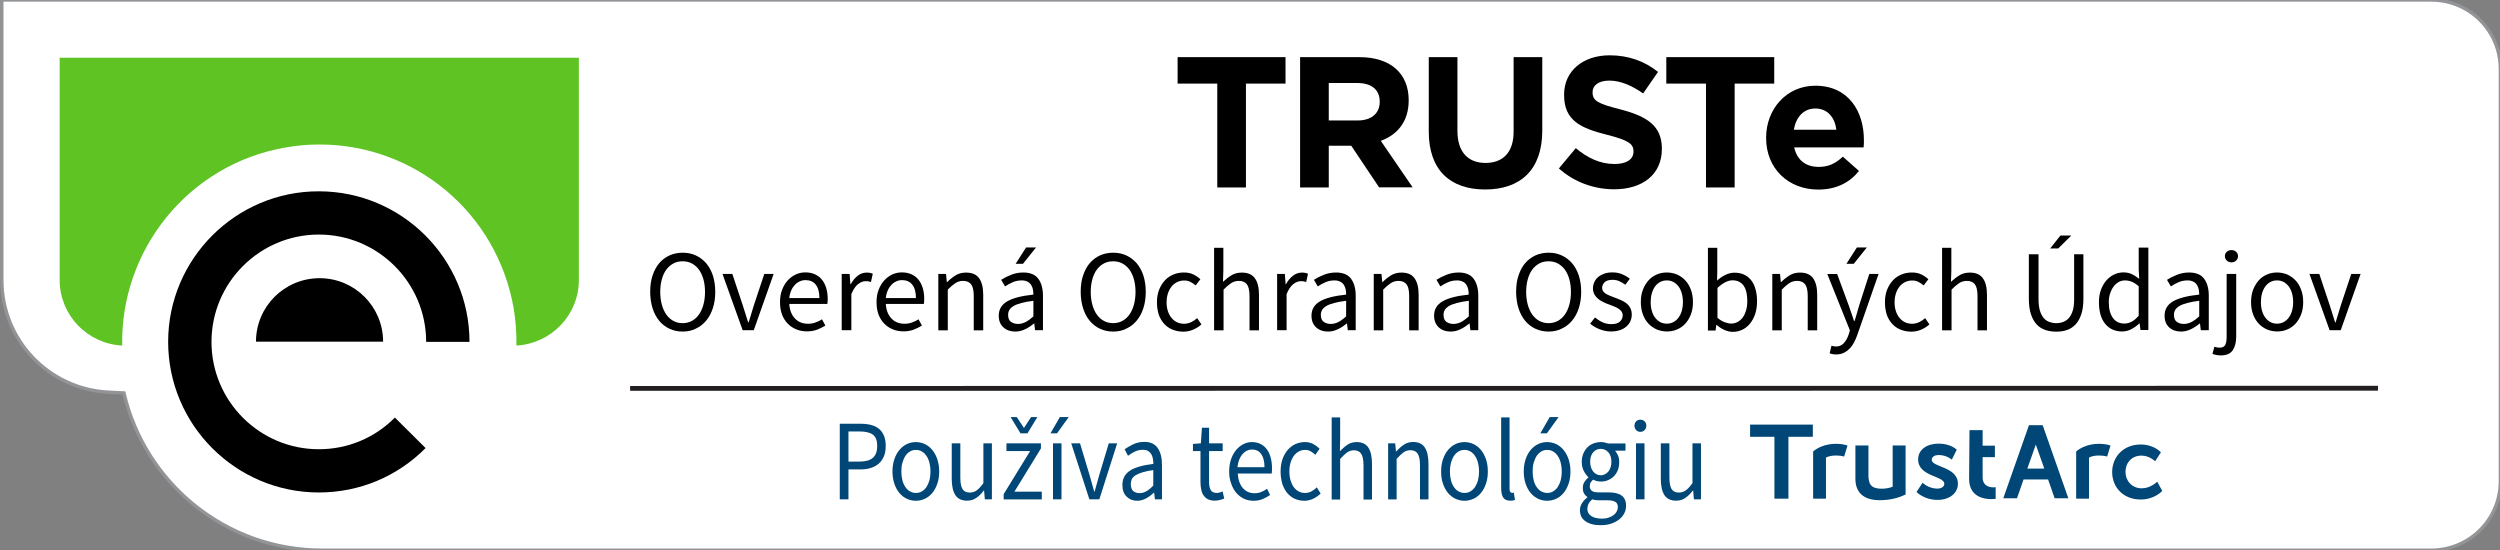 <?xml version="1.0" encoding="utf-8"?>
<!-- Generator: Adobe Illustrator 23.0.2, SVG Export Plug-In . SVG Version: 6.00 Build 0)  -->
<svg version="1.1" baseProfile="tiny" id="Layer_1" xmlns="http://www.w3.org/2000/svg" xmlns:xlink="http://www.w3.org/1999/xlink"
	 x="0px" y="0px" width="259px" height="57px" viewBox="0 0 259 57" xml:space="preserve">
<rect x="0" y="0" width="259" height="57" fill="#808080" stroke="none"/>
<path fill="#FFFFFF" stroke="#929497" stroke-width="0.35" stroke-miterlimit="10" d="M63.16,57h178.58h-0.19h10.34
	c3.95,0,7.15-3.2,7.15-7.15V7.15c0-3.95-3.2-7.15-7.15-7.15h-10.34h0.19H63.42h0.32H0.19v29.03c0,6.19,4.85,11.28,11.04,11.6
	l1.61,0.08C15.01,50.04,23.38,57,33.35,57c0.02,0,0.03,0,0.03,0l0.01,0h30.2"/>
<g>
	<path fill="#5FC323" d="M6.18,5.98V29c0,3.66,2.87,6.61,6.48,6.8c-0.19-9.89,6.82-18.74,16.86-20.51c1.18-0.21,2.37-0.32,3.57-0.32
		c9.93,0,18.38,7.11,20.11,16.89c0.23,1.33,0.32,2.64,0.3,3.94c3.6-0.2,6.47-3.15,6.47-6.8V5.98H6.18z"/>
	<path d="M26.52,35.4c0-3.64,2.95-6.58,6.59-6.58c3.64,0,6.58,2.95,6.58,6.58H26.52z M17.42,35.41c0,8.61,7.01,15.61,15.61,15.61
		c4.18,0,8.11-1.63,11.06-4.6l-3.18-3.16c-2.1,2.12-4.9,3.28-7.88,3.28c-6.14,0-11.12-4.99-11.12-11.12
		c0-6.13,4.98-11.12,11.12-11.12c6.14,0,11.12,4.99,11.12,11.12h4.49c0-8.6-7-15.6-15.6-15.6C24.44,19.8,17.42,26.81,17.42,35.41"/>
</g>
<g>
	<path fill="#004676" d="M87,43.9h2.16c0.39,0,0.74,0.04,1.06,0.12c0.32,0.08,0.6,0.21,0.82,0.39c0.23,0.18,0.4,0.42,0.53,0.71
		c0.13,0.29,0.19,0.66,0.19,1.09c0,0.41-0.06,0.77-0.19,1.07c-0.13,0.3-0.3,0.55-0.53,0.75c-0.23,0.2-0.5,0.35-0.82,0.45
		s-0.67,0.15-1.06,0.15H87.9v3.1H87V43.9z M89.06,47.82c0.62,0,1.07-0.13,1.37-0.39c0.3-0.26,0.45-0.67,0.45-1.22
		c0-0.57-0.15-0.96-0.45-1.18s-0.76-0.33-1.36-0.33H87.9v3.12H89.06z"/>
	<path fill="#004676" d="M92.46,48.85c0-0.49,0.07-0.92,0.2-1.29c0.13-0.38,0.31-0.7,0.53-0.96c0.22-0.26,0.48-0.46,0.77-0.6
		c0.29-0.13,0.6-0.2,0.92-0.2s0.63,0.07,0.92,0.2c0.29,0.14,0.55,0.33,0.77,0.6s0.4,0.58,0.53,0.96c0.13,0.38,0.2,0.81,0.2,1.29
		c0,0.48-0.07,0.91-0.2,1.28c-0.13,0.38-0.31,0.7-0.53,0.96s-0.48,0.46-0.77,0.59c-0.29,0.13-0.6,0.2-0.92,0.2s-0.63-0.07-0.92-0.2
		c-0.29-0.14-0.55-0.33-0.77-0.59c-0.22-0.26-0.4-0.58-0.53-0.96C92.53,49.75,92.46,49.32,92.46,48.85z M93.38,48.85
		c0,0.33,0.04,0.64,0.11,0.91c0.07,0.27,0.17,0.5,0.31,0.7c0.13,0.19,0.29,0.35,0.48,0.45c0.19,0.11,0.39,0.16,0.61,0.16
		s0.43-0.05,0.61-0.16c0.19-0.11,0.35-0.26,0.48-0.45c0.13-0.2,0.23-0.43,0.31-0.7c0.07-0.27,0.11-0.57,0.11-0.91
		c0-0.33-0.04-0.64-0.11-0.91s-0.17-0.51-0.31-0.71c-0.13-0.2-0.29-0.35-0.48-0.46c-0.19-0.11-0.39-0.16-0.61-0.16
		s-0.43,0.05-0.61,0.16c-0.19,0.11-0.35,0.26-0.48,0.46c-0.13,0.2-0.23,0.44-0.31,0.71S93.38,48.51,93.38,48.85z"/>
	<path fill="#004676" d="M98.6,45.93h0.89v3.55c0,0.55,0.08,0.95,0.23,1.19c0.15,0.24,0.4,0.36,0.75,0.36
		c0.27,0,0.51-0.08,0.72-0.23c0.21-0.16,0.44-0.4,0.69-0.75v-4.12h0.88v5.8h-0.73l-0.08-0.91h-0.03c-0.24,0.32-0.5,0.57-0.77,0.76
		c-0.27,0.19-0.59,0.29-0.95,0.29c-0.56,0-0.97-0.19-1.22-0.57c-0.25-0.38-0.38-0.95-0.38-1.7V45.93z"/>
	<path fill="#004676" d="M103.97,51.21l2.75-4.48h-2.45v-0.8h3.57v0.53l-2.75,4.48h2.84v0.8h-3.95V51.21z M104.7,43.21h0.64
		l0.72,1.1h0.04l0.72-1.1h0.65l-1.02,1.68h-0.73L104.7,43.21z"/>
	<path fill="#004676" d="M109.51,44.89h-0.68l0.97-1.68h0.92L109.51,44.89z M109.09,45.93h0.88v5.8h-0.88V45.93z"/>
	<path fill="#004676" d="M110.98,45.93h0.91l0.99,3.29c0.08,0.29,0.16,0.57,0.24,0.86c0.08,0.29,0.16,0.57,0.24,0.85h0.04
		c0.08-0.28,0.16-0.56,0.24-0.85c0.08-0.29,0.16-0.57,0.24-0.86l0.99-3.29h0.87l-1.85,5.8h-1.03L110.98,45.93z"/>
	<path fill="#004676" d="M116.28,50.23c0-0.64,0.26-1.12,0.77-1.46c0.51-0.34,1.33-0.58,2.44-0.71c0-0.18-0.02-0.36-0.05-0.54
		s-0.09-0.33-0.17-0.47c-0.08-0.13-0.19-0.24-0.33-0.33c-0.14-0.08-0.31-0.12-0.53-0.12c-0.31,0-0.59,0.06-0.85,0.19
		c-0.26,0.13-0.5,0.27-0.7,0.43l-0.35-0.68c0.24-0.17,0.54-0.34,0.89-0.51s0.74-0.25,1.16-0.25c0.64,0,1.1,0.22,1.39,0.65
		c0.29,0.43,0.43,1.01,0.43,1.74v3.56h-0.73l-0.08-0.69h-0.02c-0.25,0.23-0.52,0.43-0.81,0.59s-0.6,0.25-0.92,0.25
		c-0.44,0-0.81-0.14-1.1-0.43C116.42,51.16,116.28,50.76,116.28,50.23z M117.15,50.16c0,0.33,0.09,0.57,0.26,0.72
		c0.18,0.14,0.39,0.21,0.65,0.21c0.25,0,0.49-0.07,0.71-0.2c0.23-0.13,0.46-0.32,0.71-0.58V48.7c-0.44,0.06-0.81,0.14-1.11,0.23
		s-0.54,0.19-0.73,0.31c-0.18,0.12-0.31,0.26-0.39,0.41C117.19,49.81,117.15,49.98,117.15,50.16z"/>
	<path fill="#004676" d="M124.36,46.73h-0.77v-0.74l0.82-0.06l0.11-1.62h0.74v1.62h1.41v0.8h-1.41v3.22c0,0.36,0.06,0.63,0.18,0.83
		c0.12,0.2,0.33,0.29,0.63,0.29c0.09,0,0.19-0.02,0.3-0.05c0.11-0.03,0.2-0.07,0.29-0.11l0.17,0.74c-0.14,0.06-0.3,0.11-0.47,0.15
		c-0.17,0.04-0.33,0.07-0.5,0.07c-0.28,0-0.51-0.05-0.7-0.14s-0.34-0.23-0.46-0.39c-0.12-0.17-0.2-0.37-0.25-0.61
		c-0.05-0.24-0.08-0.5-0.08-0.79V46.73z"/>
	<path fill="#004676" d="M127.34,48.85c0-0.48,0.07-0.91,0.2-1.28c0.13-0.38,0.31-0.7,0.53-0.96c0.22-0.26,0.47-0.46,0.75-0.6
		c0.28-0.14,0.57-0.21,0.87-0.21c0.33,0,0.62,0.06,0.89,0.19c0.26,0.13,0.48,0.31,0.66,0.55c0.18,0.24,0.31,0.53,0.4,0.86
		c0.09,0.33,0.14,0.71,0.14,1.12c0,0.21-0.01,0.39-0.03,0.54h-3.52c0.04,0.63,0.21,1.13,0.52,1.49c0.31,0.37,0.72,0.55,1.22,0.55
		c0.25,0,0.48-0.04,0.69-0.13c0.21-0.08,0.41-0.19,0.61-0.33l0.31,0.64c-0.23,0.16-0.48,0.3-0.76,0.42
		c-0.28,0.12-0.6,0.18-0.96,0.18c-0.35,0-0.68-0.07-0.98-0.21c-0.3-0.14-0.57-0.34-0.79-0.6c-0.23-0.26-0.4-0.57-0.53-0.95
		C127.41,49.75,127.34,49.32,127.34,48.85z M131,48.41c0-0.6-0.11-1.05-0.34-1.37s-0.54-0.47-0.95-0.47c-0.19,0-0.36,0.04-0.53,0.12
		c-0.17,0.08-0.32,0.2-0.46,0.36s-0.25,0.35-0.34,0.57c-0.09,0.23-0.15,0.49-0.18,0.78H131z"/>
	<path fill="#004676" d="M132.67,48.85c0-0.49,0.07-0.92,0.2-1.29c0.14-0.38,0.32-0.7,0.55-0.96c0.23-0.26,0.5-0.46,0.8-0.6
		c0.3-0.13,0.62-0.2,0.96-0.2c0.34,0,0.64,0.07,0.89,0.21c0.25,0.14,0.46,0.3,0.64,0.48l-0.44,0.63c-0.16-0.15-0.32-0.27-0.49-0.37
		c-0.17-0.1-0.36-0.14-0.56-0.14c-0.24,0-0.46,0.05-0.66,0.16c-0.2,0.11-0.37,0.26-0.52,0.46c-0.14,0.2-0.26,0.44-0.34,0.71
		s-0.12,0.58-0.12,0.91c0,0.33,0.04,0.64,0.12,0.91c0.08,0.27,0.19,0.5,0.33,0.7c0.14,0.19,0.31,0.35,0.51,0.45
		c0.2,0.11,0.42,0.16,0.66,0.16c0.25,0,0.48-0.06,0.68-0.17s0.38-0.25,0.54-0.41l0.4,0.64c-0.24,0.23-0.5,0.41-0.79,0.55
		c-0.29,0.13-0.59,0.2-0.91,0.2c-0.34,0-0.67-0.07-0.97-0.2c-0.3-0.14-0.56-0.33-0.78-0.59c-0.22-0.26-0.39-0.58-0.52-0.96
		C132.74,49.75,132.67,49.32,132.67,48.85z"/>
	<path fill="#004676" d="M137.96,43.24h0.88v2.32l-0.03,1.19c0.25-0.26,0.51-0.49,0.78-0.67c0.27-0.19,0.59-0.28,0.96-0.28
		c0.55,0,0.96,0.19,1.21,0.57c0.25,0.38,0.38,0.95,0.38,1.7v3.68h-0.88v-3.55c0-0.55-0.08-0.95-0.24-1.19
		c-0.16-0.24-0.41-0.36-0.75-0.36c-0.27,0-0.51,0.08-0.72,0.23c-0.21,0.15-0.44,0.37-0.71,0.67v4.2h-0.88V43.24z"/>
	<path fill="#004676" d="M143.81,45.93h0.73l0.08,0.84h0.03c0.25-0.28,0.51-0.51,0.79-0.7c0.28-0.19,0.6-0.28,0.96-0.28
		c0.55,0,0.96,0.19,1.21,0.57c0.25,0.38,0.38,0.95,0.38,1.7v3.68h-0.88v-3.55c0-0.55-0.08-0.95-0.24-1.19
		c-0.16-0.24-0.41-0.36-0.75-0.36c-0.27,0-0.51,0.08-0.72,0.23c-0.21,0.15-0.44,0.37-0.71,0.67v4.2h-0.88V45.93z"/>
	<path fill="#004676" d="M149.3,48.85c0-0.49,0.07-0.92,0.2-1.29c0.13-0.38,0.31-0.7,0.53-0.96c0.22-0.26,0.48-0.46,0.77-0.6
		c0.29-0.13,0.6-0.2,0.92-0.2s0.63,0.07,0.92,0.2c0.29,0.14,0.55,0.33,0.77,0.6c0.22,0.26,0.4,0.58,0.53,0.96
		c0.13,0.38,0.2,0.81,0.2,1.29c0,0.48-0.07,0.91-0.2,1.28c-0.13,0.38-0.31,0.7-0.53,0.96c-0.22,0.26-0.48,0.46-0.77,0.59
		c-0.29,0.13-0.6,0.2-0.92,0.2s-0.63-0.07-0.92-0.2c-0.29-0.14-0.55-0.33-0.77-0.59c-0.22-0.26-0.4-0.58-0.53-0.96
		C149.36,49.75,149.3,49.32,149.3,48.85z M150.21,48.85c0,0.33,0.04,0.64,0.11,0.91c0.07,0.27,0.17,0.5,0.31,0.7
		c0.13,0.19,0.29,0.35,0.48,0.45s0.39,0.16,0.61,0.16s0.43-0.05,0.61-0.16s0.35-0.26,0.48-0.45c0.13-0.2,0.23-0.43,0.31-0.7
		c0.07-0.27,0.11-0.57,0.11-0.91c0-0.33-0.04-0.64-0.11-0.91c-0.07-0.27-0.17-0.51-0.31-0.71c-0.13-0.2-0.29-0.35-0.48-0.46
		s-0.39-0.16-0.61-0.16s-0.43,0.05-0.61,0.16s-0.35,0.26-0.48,0.46c-0.13,0.2-0.23,0.44-0.31,0.71
		C150.25,48.21,150.21,48.51,150.21,48.85z"/>
	<path fill="#004676" d="M155.51,43.24h0.88v7.4c0,0.16,0.02,0.27,0.08,0.33c0.05,0.06,0.11,0.09,0.17,0.09c0.03,0,0.05,0,0.08,0
		s0.06-0.01,0.11-0.02l0.12,0.74c-0.06,0.03-0.13,0.06-0.2,0.07c-0.08,0.02-0.18,0.02-0.3,0.02c-0.34,0-0.58-0.11-0.72-0.33
		c-0.14-0.22-0.21-0.55-0.21-0.98V43.24z"/>
	<path fill="#004676" d="M157.86,48.85c0-0.49,0.07-0.92,0.2-1.29c0.13-0.38,0.31-0.7,0.53-0.96c0.22-0.26,0.48-0.46,0.77-0.6
		c0.29-0.13,0.6-0.2,0.92-0.2s0.63,0.07,0.92,0.2c0.29,0.14,0.55,0.33,0.77,0.6c0.22,0.26,0.4,0.58,0.53,0.96
		c0.13,0.38,0.2,0.81,0.2,1.29c0,0.48-0.07,0.91-0.2,1.28c-0.13,0.38-0.31,0.7-0.53,0.96c-0.22,0.26-0.48,0.46-0.77,0.59
		c-0.29,0.13-0.6,0.2-0.92,0.2s-0.63-0.07-0.92-0.2c-0.29-0.14-0.55-0.33-0.77-0.59c-0.22-0.26-0.4-0.58-0.53-0.96
		C157.93,49.75,157.86,49.32,157.86,48.85z M158.78,48.85c0,0.33,0.04,0.64,0.11,0.91c0.07,0.27,0.17,0.5,0.31,0.7
		c0.13,0.19,0.29,0.35,0.48,0.45s0.39,0.16,0.61,0.16s0.43-0.05,0.61-0.16s0.35-0.26,0.48-0.45c0.13-0.2,0.23-0.43,0.31-0.7
		c0.07-0.27,0.11-0.57,0.11-0.91c0-0.33-0.04-0.64-0.11-0.91c-0.07-0.27-0.17-0.51-0.31-0.71c-0.13-0.2-0.29-0.35-0.48-0.46
		s-0.39-0.16-0.61-0.16s-0.43,0.05-0.61,0.16s-0.35,0.26-0.48,0.46c-0.13,0.2-0.23,0.44-0.31,0.71
		C158.81,48.21,158.78,48.51,158.78,48.85z M160.26,44.89h-0.68l0.97-1.68h0.92L160.26,44.89z"/>
	<path fill="#004676" d="M163.68,52.85c0-0.25,0.07-0.48,0.2-0.7c0.14-0.22,0.32-0.43,0.56-0.61v-0.05
		c-0.13-0.09-0.24-0.21-0.33-0.36c-0.09-0.16-0.13-0.35-0.13-0.58c0-0.25,0.06-0.46,0.18-0.64c0.12-0.18,0.25-0.33,0.39-0.43v-0.05
		c-0.17-0.16-0.33-0.37-0.47-0.64s-0.21-0.58-0.21-0.93c0-0.32,0.05-0.6,0.16-0.86c0.1-0.25,0.25-0.47,0.42-0.65
		c0.18-0.18,0.39-0.32,0.63-0.41s0.49-0.14,0.76-0.14c0.14,0,0.28,0.01,0.4,0.04c0.12,0.03,0.24,0.06,0.34,0.1h1.82v0.75h-1.08
		c0.12,0.14,0.22,0.31,0.31,0.51s0.12,0.43,0.12,0.68c0,0.31-0.05,0.59-0.15,0.84c-0.1,0.25-0.24,0.46-0.41,0.63
		c-0.17,0.17-0.37,0.3-0.61,0.4c-0.23,0.1-0.48,0.14-0.75,0.14c-0.13,0-0.26-0.02-0.4-0.05c-0.14-0.04-0.27-0.08-0.39-0.15
		c-0.09,0.09-0.17,0.19-0.24,0.29s-0.1,0.24-0.1,0.4c0,0.18,0.06,0.33,0.19,0.45s0.37,0.18,0.73,0.18h1.01
		c0.61,0,1.07,0.11,1.37,0.33s0.46,0.57,0.46,1.06c0,0.27-0.06,0.53-0.18,0.77c-0.12,0.24-0.3,0.46-0.53,0.64
		c-0.23,0.18-0.51,0.33-0.83,0.44s-0.69,0.16-1.1,0.16c-0.32,0-0.62-0.03-0.88-0.1c-0.27-0.07-0.49-0.17-0.68-0.3
		c-0.19-0.14-0.34-0.3-0.44-0.49C163.73,53.32,163.68,53.1,163.68,52.85z M164.45,52.72c0,0.31,0.13,0.56,0.4,0.74
		c0.27,0.18,0.64,0.27,1.11,0.27c0.25,0,0.48-0.03,0.68-0.1s0.38-0.16,0.52-0.26c0.14-0.11,0.25-0.23,0.33-0.38
		c0.08-0.14,0.12-0.29,0.12-0.44c0-0.27-0.09-0.46-0.27-0.56c-0.18-0.1-0.44-0.16-0.79-0.16h-0.9c-0.1,0-0.21-0.01-0.33-0.02
		c-0.12-0.01-0.23-0.04-0.35-0.08c-0.19,0.15-0.32,0.31-0.41,0.48C164.49,52.38,164.45,52.55,164.45,52.72z M165.84,49.24
		c0.15,0,0.29-0.03,0.42-0.1c0.13-0.06,0.25-0.16,0.35-0.27c0.1-0.12,0.18-0.26,0.24-0.44c0.06-0.17,0.09-0.36,0.09-0.58
		c0-0.43-0.11-0.76-0.32-1c-0.21-0.23-0.48-0.35-0.78-0.35c-0.31,0-0.57,0.12-0.78,0.35c-0.21,0.24-0.32,0.57-0.32,1
		c0,0.21,0.03,0.41,0.09,0.58c0.06,0.17,0.14,0.32,0.24,0.44c0.1,0.12,0.22,0.21,0.35,0.27S165.69,49.24,165.84,49.24z"/>
	<path fill="#004676" d="M169.94,44.74c-0.17,0-0.32-0.06-0.43-0.18s-0.18-0.27-0.18-0.45c0-0.19,0.06-0.34,0.18-0.46
		c0.12-0.12,0.26-0.17,0.43-0.17c0.17,0,0.32,0.06,0.44,0.17c0.12,0.12,0.18,0.27,0.18,0.46c0,0.18-0.06,0.33-0.18,0.45
		S170.11,44.74,169.94,44.74z M169.49,45.93h0.88v5.8h-0.88V45.93z"/>
	<path fill="#004676" d="M172.06,45.93h0.89v3.55c0,0.55,0.08,0.95,0.23,1.19c0.15,0.24,0.4,0.36,0.75,0.36
		c0.27,0,0.51-0.08,0.72-0.23s0.44-0.4,0.69-0.75v-4.12h0.88v5.8h-0.73l-0.08-0.91h-0.03c-0.24,0.32-0.5,0.57-0.77,0.76
		c-0.27,0.19-0.59,0.29-0.95,0.29c-0.56,0-0.97-0.19-1.22-0.57c-0.25-0.38-0.38-0.95-0.38-1.7V45.93z"/>
</g>
<g>
	<g>
		<path d="M129.08,8.66v10.76h-2.97V8.66h-4.11V5.92h11.18v2.74H129.08z"/>
		<path d="M142.88,19.42l-2.89-4.32h-2.33v4.32h-2.97V5.92h6.16c3.19,0,5.09,1.68,5.09,4.45v0.04c0,2.18-1.17,3.55-2.89,4.18
			l3.3,4.82H142.88z M142.94,10.53c0-1.27-0.89-1.93-2.33-1.93h-2.95v3.88h3c1.45,0,2.28-0.77,2.28-1.91V10.53z"/>
		<path d="M153.86,19.63c-3.63,0-5.84-2.02-5.84-6V5.92h2.97v7.63c0,2.2,1.1,3.33,2.91,3.33c1.81,0,2.91-1.1,2.91-3.24V5.92h2.97
			v7.61C159.78,17.62,157.49,19.63,153.86,19.63z"/>
		<path d="M167.23,19.61c-2.05,0-4.11-0.71-5.73-2.16l1.75-2.1c1.21,1,2.49,1.64,4.03,1.64c1.21,0,1.95-0.48,1.95-1.27v-0.04
			c0-0.75-0.46-1.14-2.72-1.71c-2.72-0.69-4.47-1.45-4.47-4.13V9.8c0-2.45,1.96-4.07,4.72-4.07c1.97,0,3.64,0.62,5.01,1.72
			l-1.54,2.23c-1.19-0.83-2.37-1.33-3.51-1.33c-1.13,0-1.73,0.52-1.73,1.18v0.04c0,0.89,0.58,1.18,2.91,1.77
			c2.73,0.71,4.27,1.7,4.27,4.05v0.04C172.17,18.11,170.13,19.61,167.23,19.61z"/>
		<path d="M179.71,8.66v10.76h-2.97V8.66h-4.11V5.92h11.18v2.74H179.71z"/>
		<path d="M193.07,15.27h-7.19c0.29,1.33,1.22,2.02,2.53,2.02c0.98,0,1.7-0.31,2.51-1.06l1.67,1.48c-0.96,1.2-2.35,1.93-4.22,1.93
			c-3.1,0-5.4-2.18-5.4-5.34v-0.04c0-2.95,2.1-5.38,5.1-5.38c3.45,0,5.03,2.68,5.03,5.61v0.04C193.11,14.83,193.09,15,193.07,15.27z
			 M188.07,11.24c-1.2,0-2,0.87-2.23,2.2h4.41C190.08,12.13,189.31,11.24,188.07,11.24z"/>
	</g>
</g>
<g>
	<path fill="#004676" d="M183.84,45.25h-2.53v-1.26h6.5v1.26h-2.53v6.41h-1.45V45.25z M189.17,51.66v-4.25
		c0.24-0.14,0.61-0.22,1.04-0.22c0.29,0,0.57,0.03,0.84,0.11l0.35-1.14c-0.35-0.13-0.75-0.18-1.23-0.18c-1.06,0-1.91,0.42-2.33,0.79
		v4.89H189.17z M196.08,46.16v4.26c-0.34,0.14-0.71,0.21-1.15,0.21c-1.12,0-1.36-0.51-1.36-1.42v-3.06h-1.35v3.45
		c0,1.36,0.78,2.22,2.53,2.22c1.24,0,2.1-0.32,2.67-0.59v-5.08H196.08z M198.55,50.97c0,0,0.78,0.82,2.16,0.82
		c1.32,0,2.13-0.74,2.13-1.67c0-1.79-2.71-1.7-2.71-2.48c0-0.35,0.35-0.5,0.71-0.5c0.85,0,1.37,0.48,1.37,0.48l0.51-1.03
		c0,0-0.61-0.63-1.87-0.63c-1.2,0-2.13,0.6-2.13,1.64c0,1.79,2.71,1.68,2.71,2.52c0,0.33-0.34,0.5-0.73,0.5
		c-0.91,0-1.52-0.61-1.52-0.61L198.55,50.97z M204,49.61c0,1.87,1.54,2.1,2.32,2.1c0.26,0,0.43-0.03,0.43-0.03v-1.21
		c0,0-0.1,0.02-0.25,0.02c-0.38,0-1.1-0.13-1.1-1.05v-2.08h1.27v-1.19h-1.27v-1.61h-1.36L204,49.61z M216.42,51.66v-4.25
		c0.24-0.14,0.61-0.22,1.04-0.22c0.29,0,0.57,0.03,0.84,0.11l0.35-1.14c-0.35-0.13-0.75-0.18-1.23-0.18c-1.06,0-1.91,0.42-2.33,0.79
		v4.89H216.42z M221.77,46.05c-1.8,0-2.95,1.3-2.95,2.85c0,1.58,1.15,2.85,2.95,2.85c1.46,0,2.24-0.89,2.24-0.89l-0.52-0.96
		c0,0-0.68,0.69-1.6,0.69c-1.03,0-1.69-0.79-1.69-1.71c0-0.93,0.65-1.68,1.65-1.68c0.85,0,1.42,0.59,1.42,0.59l0.6-0.93
		C223.86,46.86,223.18,46.05,221.77,46.05 M212.18,49.67h-2.54l-0.68,1.95h-1.42l2.66-7.57h1.42l2.66,7.57h-1.42L212.18,49.67z
		 M211.79,48.55l-0.88-2.49l-0.88,2.49H211.79z"/>
</g>
<line fill="none" stroke="#231F20" stroke-width="0.5" stroke-miterlimit="10" x1="65.28" y1="40.24" x2="246.36" y2="40.22"/>
<g>
	<path d="M70.72,34.35c-0.5,0-0.95-0.1-1.36-0.29c-0.41-0.19-0.77-0.47-1.06-0.82c-0.3-0.36-0.53-0.79-0.69-1.3
		s-0.25-1.08-0.25-1.71s0.08-1.2,0.25-1.7s0.39-0.92,0.69-1.27c0.3-0.35,0.65-0.61,1.06-0.8c0.41-0.18,0.87-0.28,1.36-0.28
		c0.5,0,0.95,0.09,1.36,0.28c0.41,0.19,0.77,0.46,1.07,0.8c0.3,0.35,0.53,0.77,0.7,1.27c0.16,0.5,0.25,1.06,0.25,1.69
		c0,0.63-0.08,1.2-0.25,1.71c-0.16,0.51-0.4,0.94-0.7,1.3c-0.3,0.36-0.66,0.63-1.07,0.82C71.67,34.26,71.22,34.35,70.72,34.35z
		 M70.72,33.48c0.35,0,0.67-0.08,0.95-0.23c0.28-0.15,0.53-0.37,0.73-0.65c0.2-0.28,0.36-0.62,0.47-1.02
		c0.11-0.4,0.17-0.84,0.17-1.34c0-0.49-0.06-0.93-0.17-1.32c-0.11-0.39-0.27-0.72-0.47-1c-0.2-0.27-0.45-0.48-0.73-0.63
		c-0.28-0.15-0.6-0.22-0.95-0.22c-0.35,0-0.67,0.07-0.95,0.22c-0.28,0.15-0.53,0.36-0.73,0.63c-0.2,0.27-0.36,0.6-0.47,1
		c-0.11,0.39-0.17,0.83-0.17,1.32c0,0.5,0.06,0.94,0.17,1.34c0.11,0.4,0.27,0.74,0.47,1.02c0.2,0.28,0.45,0.5,0.73,0.65
		C70.05,33.4,70.37,33.48,70.72,33.48z"/>
	<path d="M74.85,28.38h1.02l1.1,3.31c0.09,0.29,0.18,0.58,0.27,0.86s0.18,0.57,0.27,0.85h0.05c0.09-0.28,0.18-0.56,0.26-0.85
		s0.18-0.58,0.26-0.86l1.1-3.31h0.97l-2.06,5.83h-1.15L74.85,28.38z"/>
	<path d="M80.81,31.3c0-0.48,0.07-0.91,0.22-1.29c0.15-0.38,0.34-0.7,0.59-0.97c0.24-0.26,0.52-0.47,0.83-0.61
		c0.31-0.14,0.64-0.21,0.97-0.21c0.37,0,0.7,0.06,0.99,0.19s0.54,0.31,0.73,0.55c0.2,0.24,0.35,0.53,0.45,0.86
		c0.1,0.34,0.16,0.71,0.16,1.13c0,0.22-0.01,0.4-0.04,0.54h-3.94c0.04,0.63,0.23,1.13,0.58,1.5c0.35,0.37,0.8,0.55,1.36,0.55
		c0.28,0,0.54-0.04,0.77-0.13c0.24-0.08,0.46-0.19,0.68-0.33l0.35,0.65c-0.26,0.16-0.54,0.3-0.85,0.42
		c-0.31,0.12-0.67,0.18-1.07,0.18c-0.39,0-0.76-0.07-1.1-0.21c-0.34-0.14-0.64-0.34-0.89-0.6s-0.45-0.58-0.59-0.95
		C80.88,32.21,80.81,31.79,80.81,31.3z M84.89,30.86c0-0.6-0.13-1.06-0.38-1.37c-0.25-0.32-0.61-0.47-1.06-0.47
		c-0.21,0-0.41,0.04-0.59,0.13c-0.19,0.08-0.36,0.2-0.51,0.36s-0.28,0.35-0.38,0.58c-0.1,0.23-0.17,0.49-0.2,0.79H84.89z"/>
	<path d="M87.2,28.38h0.82l0.08,1.06h0.04c0.2-0.37,0.44-0.66,0.73-0.88c0.28-0.22,0.59-0.32,0.93-0.32c0.23,0,0.44,0.04,0.62,0.12
		l-0.19,0.86c-0.1-0.03-0.18-0.06-0.26-0.07c-0.08-0.02-0.18-0.02-0.3-0.02c-0.25,0-0.51,0.1-0.77,0.3s-0.5,0.55-0.7,1.04v3.74H87.2
		V28.38z"/>
	<path d="M90.81,31.3c0-0.48,0.07-0.91,0.22-1.29c0.15-0.38,0.34-0.7,0.59-0.97c0.24-0.26,0.52-0.47,0.83-0.61
		c0.31-0.14,0.64-0.21,0.97-0.21c0.37,0,0.7,0.06,0.99,0.19s0.54,0.31,0.73,0.55c0.2,0.24,0.35,0.53,0.45,0.86
		c0.1,0.34,0.16,0.71,0.16,1.13c0,0.22-0.01,0.4-0.04,0.54h-3.94c0.04,0.63,0.23,1.13,0.58,1.5c0.35,0.37,0.8,0.55,1.36,0.55
		c0.28,0,0.54-0.04,0.77-0.13c0.24-0.08,0.46-0.19,0.68-0.33l0.35,0.65c-0.26,0.16-0.54,0.3-0.85,0.42
		c-0.31,0.12-0.67,0.18-1.07,0.18c-0.39,0-0.76-0.07-1.1-0.21c-0.34-0.14-0.64-0.34-0.89-0.6s-0.45-0.58-0.59-0.95
		C90.88,32.21,90.81,31.79,90.81,31.3z M94.89,30.86c0-0.6-0.13-1.06-0.38-1.37c-0.25-0.32-0.61-0.47-1.06-0.47
		c-0.21,0-0.41,0.04-0.59,0.13c-0.19,0.08-0.36,0.2-0.51,0.36s-0.28,0.35-0.38,0.58c-0.1,0.23-0.17,0.49-0.2,0.79H94.89z"/>
	<path d="M97.19,28.38h0.82l0.08,0.84h0.04c0.28-0.28,0.57-0.51,0.88-0.7c0.31-0.19,0.67-0.28,1.07-0.28c0.62,0,1.07,0.19,1.35,0.58
		c0.28,0.38,0.43,0.95,0.43,1.7v3.7h-0.98v-3.56c0-0.55-0.09-0.95-0.26-1.19c-0.18-0.24-0.46-0.37-0.84-0.37
		c-0.3,0-0.57,0.08-0.8,0.23c-0.23,0.15-0.5,0.38-0.79,0.67v4.22h-0.98V28.38z"/>
	<path d="M103.47,32.7c0-0.64,0.29-1.13,0.86-1.47c0.57-0.34,1.48-0.58,2.73-0.71c0-0.18-0.02-0.36-0.05-0.54
		c-0.04-0.18-0.1-0.33-0.19-0.47s-0.21-0.25-0.37-0.33s-0.35-0.13-0.59-0.13c-0.34,0-0.66,0.06-0.95,0.19s-0.55,0.27-0.79,0.43
		l-0.4-0.68c0.27-0.18,0.6-0.35,1-0.51c0.39-0.16,0.82-0.25,1.3-0.25c0.71,0,1.23,0.22,1.55,0.65c0.32,0.44,0.48,1.02,0.48,1.75
		v3.58h-0.82l-0.08-0.7h-0.02c-0.28,0.23-0.58,0.43-0.91,0.59c-0.32,0.16-0.67,0.25-1.03,0.25c-0.5,0-0.91-0.14-1.23-0.43
		C103.63,33.63,103.47,33.22,103.47,32.7z M104.44,32.62c0,0.34,0.1,0.58,0.29,0.72c0.2,0.14,0.44,0.22,0.73,0.22
		c0.28,0,0.55-0.07,0.8-0.2s0.52-0.33,0.8-0.58v-1.62c-0.49,0.06-0.9,0.14-1.24,0.23c-0.34,0.09-0.61,0.19-0.81,0.31
		s-0.35,0.26-0.44,0.41C104.48,32.27,104.44,32.44,104.44,32.62z M105.98,27.33h-0.76l1.08-1.69h1.03L105.98,27.33z"/>
	<path d="M115.32,34.35c-0.5,0-0.95-0.1-1.36-0.29c-0.41-0.19-0.77-0.47-1.06-0.82c-0.3-0.36-0.53-0.79-0.69-1.3
		s-0.25-1.08-0.25-1.71s0.08-1.2,0.25-1.7s0.39-0.92,0.69-1.27c0.3-0.35,0.65-0.61,1.06-0.8c0.41-0.18,0.87-0.28,1.36-0.28
		c0.5,0,0.95,0.09,1.36,0.28c0.41,0.19,0.77,0.46,1.07,0.8c0.3,0.35,0.53,0.77,0.7,1.27c0.16,0.5,0.25,1.06,0.25,1.69
		c0,0.63-0.08,1.2-0.25,1.71c-0.16,0.51-0.4,0.94-0.7,1.3c-0.3,0.36-0.66,0.63-1.07,0.82C116.27,34.26,115.82,34.35,115.32,34.35z
		 M115.32,33.48c0.35,0,0.67-0.08,0.95-0.23c0.28-0.15,0.53-0.37,0.73-0.65c0.2-0.28,0.36-0.62,0.47-1.02
		c0.11-0.4,0.17-0.84,0.17-1.34c0-0.49-0.06-0.93-0.17-1.32c-0.11-0.39-0.27-0.72-0.47-1c-0.2-0.27-0.45-0.48-0.73-0.63
		c-0.28-0.15-0.6-0.22-0.95-0.22c-0.35,0-0.67,0.07-0.95,0.22c-0.28,0.15-0.53,0.36-0.73,0.63c-0.2,0.27-0.36,0.6-0.47,1
		c-0.11,0.39-0.17,0.83-0.17,1.32c0,0.5,0.06,0.94,0.17,1.34c0.11,0.4,0.27,0.74,0.47,1.02c0.2,0.28,0.45,0.5,0.73,0.65
		C114.65,33.4,114.97,33.48,115.32,33.48z"/>
	<path d="M119.86,31.3c0-0.49,0.08-0.92,0.23-1.3c0.15-0.38,0.36-0.7,0.61-0.97s0.55-0.46,0.89-0.6c0.34-0.14,0.7-0.2,1.07-0.2
		c0.38,0,0.71,0.07,0.99,0.21c0.28,0.14,0.51,0.3,0.71,0.49l-0.49,0.64c-0.18-0.15-0.36-0.28-0.55-0.37
		c-0.19-0.1-0.4-0.14-0.63-0.14c-0.26,0-0.51,0.05-0.73,0.16c-0.22,0.11-0.42,0.26-0.58,0.46s-0.29,0.44-0.38,0.71
		c-0.09,0.28-0.14,0.58-0.14,0.92s0.04,0.64,0.13,0.91c0.09,0.27,0.21,0.51,0.37,0.7c0.16,0.2,0.35,0.35,0.57,0.46
		c0.22,0.11,0.47,0.16,0.73,0.16c0.28,0,0.53-0.06,0.76-0.17c0.23-0.12,0.43-0.25,0.61-0.41l0.44,0.65
		c-0.26,0.23-0.56,0.42-0.88,0.55c-0.32,0.14-0.66,0.2-1.01,0.2c-0.38,0-0.74-0.07-1.08-0.2c-0.34-0.14-0.63-0.33-0.87-0.59
		c-0.24-0.26-0.44-0.58-0.58-0.96C119.93,32.21,119.86,31.79,119.86,31.3z"/>
	<path d="M125.76,25.67h0.98v2.33l-0.04,1.2c0.28-0.26,0.57-0.49,0.88-0.68c0.3-0.19,0.66-0.28,1.07-0.28
		c0.62,0,1.07,0.19,1.35,0.58c0.28,0.38,0.43,0.95,0.43,1.7v3.7h-0.98v-3.56c0-0.55-0.09-0.95-0.26-1.19
		c-0.18-0.24-0.46-0.37-0.84-0.37c-0.3,0-0.57,0.08-0.8,0.23c-0.23,0.15-0.5,0.38-0.79,0.67v4.22h-0.98V25.67z"/>
	<path d="M132.29,28.38h0.82l0.08,1.06h0.04c0.2-0.37,0.44-0.66,0.73-0.88c0.28-0.22,0.59-0.32,0.93-0.32
		c0.23,0,0.44,0.04,0.62,0.12l-0.19,0.86c-0.1-0.03-0.18-0.06-0.26-0.07c-0.08-0.02-0.18-0.02-0.3-0.02c-0.25,0-0.51,0.1-0.77,0.3
		s-0.5,0.55-0.7,1.04v3.74h-0.98V28.38z"/>
	<path d="M135.87,32.7c0-0.64,0.29-1.13,0.86-1.47c0.57-0.34,1.48-0.58,2.73-0.71c0-0.18-0.02-0.36-0.05-0.54
		c-0.04-0.18-0.1-0.33-0.19-0.47s-0.21-0.25-0.37-0.33s-0.35-0.13-0.59-0.13c-0.34,0-0.66,0.06-0.95,0.19s-0.55,0.27-0.79,0.43
		l-0.4-0.68c0.27-0.18,0.6-0.35,1-0.51c0.39-0.16,0.82-0.25,1.3-0.25c0.71,0,1.23,0.22,1.55,0.65c0.32,0.44,0.48,1.02,0.48,1.75
		v3.58h-0.82l-0.08-0.7h-0.02c-0.28,0.23-0.58,0.43-0.91,0.59c-0.32,0.16-0.67,0.25-1.03,0.25c-0.5,0-0.91-0.14-1.23-0.43
		C136.03,33.63,135.87,33.22,135.87,32.7z M136.84,32.62c0,0.34,0.1,0.58,0.29,0.72c0.2,0.14,0.44,0.22,0.73,0.22
		c0.28,0,0.55-0.07,0.8-0.2s0.52-0.33,0.8-0.58v-1.62c-0.49,0.06-0.9,0.14-1.24,0.23c-0.34,0.09-0.61,0.19-0.81,0.31
		s-0.35,0.26-0.44,0.41C136.88,32.27,136.84,32.44,136.84,32.62z"/>
	<path d="M142.3,28.38h0.82l0.08,0.84h0.04c0.28-0.28,0.57-0.51,0.88-0.7c0.31-0.19,0.67-0.28,1.07-0.28c0.62,0,1.07,0.19,1.35,0.58
		c0.28,0.38,0.43,0.95,0.43,1.7v3.7h-0.98v-3.56c0-0.55-0.09-0.95-0.26-1.19c-0.18-0.24-0.46-0.37-0.84-0.37
		c-0.3,0-0.57,0.08-0.8,0.23c-0.23,0.15-0.5,0.38-0.79,0.67v4.22h-0.98V28.38z"/>
	<path d="M148.57,32.7c0-0.64,0.29-1.13,0.86-1.47c0.57-0.34,1.48-0.58,2.73-0.71c0-0.18-0.02-0.36-0.05-0.54
		c-0.04-0.18-0.1-0.33-0.19-0.47s-0.21-0.25-0.37-0.33s-0.35-0.13-0.59-0.13c-0.34,0-0.66,0.06-0.95,0.19s-0.55,0.27-0.79,0.43
		l-0.4-0.68c0.27-0.18,0.6-0.35,1-0.51c0.39-0.16,0.82-0.25,1.3-0.25c0.71,0,1.23,0.22,1.55,0.65c0.32,0.44,0.48,1.02,0.48,1.75
		v3.58h-0.82l-0.08-0.7h-0.02c-0.28,0.23-0.58,0.43-0.91,0.59c-0.32,0.16-0.67,0.25-1.03,0.25c-0.5,0-0.91-0.14-1.23-0.43
		C148.74,33.63,148.57,33.22,148.57,32.7z M149.55,32.62c0,0.34,0.1,0.58,0.29,0.72c0.2,0.14,0.44,0.22,0.73,0.22
		c0.28,0,0.55-0.07,0.8-0.2s0.52-0.33,0.8-0.58v-1.62c-0.49,0.06-0.9,0.14-1.24,0.23c-0.34,0.09-0.61,0.19-0.81,0.31
		s-0.35,0.26-0.44,0.41C149.59,32.27,149.55,32.44,149.55,32.62z"/>
	<path d="M160.43,34.35c-0.5,0-0.95-0.1-1.36-0.29c-0.41-0.19-0.77-0.47-1.06-0.82c-0.3-0.36-0.53-0.79-0.69-1.3
		s-0.25-1.08-0.25-1.71s0.08-1.2,0.25-1.7s0.39-0.92,0.69-1.27c0.3-0.35,0.65-0.61,1.06-0.8c0.41-0.18,0.87-0.28,1.36-0.28
		c0.5,0,0.95,0.09,1.36,0.28c0.41,0.19,0.77,0.46,1.07,0.8c0.3,0.35,0.53,0.77,0.7,1.27c0.16,0.5,0.25,1.06,0.25,1.69
		c0,0.63-0.08,1.2-0.25,1.71c-0.16,0.51-0.4,0.94-0.7,1.3c-0.3,0.36-0.66,0.63-1.07,0.82C161.38,34.26,160.93,34.35,160.43,34.35z
		 M160.43,33.48c0.35,0,0.67-0.08,0.95-0.23c0.28-0.15,0.53-0.37,0.73-0.65c0.2-0.28,0.36-0.62,0.47-1.02
		c0.11-0.4,0.17-0.84,0.17-1.34c0-0.49-0.06-0.93-0.17-1.32c-0.11-0.39-0.27-0.72-0.47-1c-0.2-0.27-0.45-0.48-0.73-0.63
		c-0.28-0.15-0.6-0.22-0.95-0.22c-0.35,0-0.67,0.07-0.95,0.22c-0.28,0.15-0.53,0.36-0.73,0.63c-0.2,0.27-0.36,0.6-0.47,1
		c-0.11,0.39-0.17,0.83-0.17,1.32c0,0.5,0.06,0.94,0.17,1.34c0.11,0.4,0.27,0.74,0.47,1.02c0.2,0.28,0.45,0.5,0.73,0.65
		C159.76,33.4,160.08,33.48,160.43,33.48z"/>
	<path d="M165.24,32.89c0.26,0.21,0.52,0.38,0.79,0.5c0.27,0.13,0.58,0.19,0.93,0.19c0.38,0,0.67-0.09,0.86-0.26
		c0.19-0.18,0.29-0.39,0.29-0.65c0-0.15-0.04-0.28-0.12-0.4c-0.08-0.11-0.18-0.21-0.31-0.29s-0.27-0.16-0.43-0.22
		c-0.16-0.06-0.32-0.13-0.48-0.19c-0.21-0.07-0.42-0.15-0.62-0.25s-0.39-0.2-0.56-0.34s-0.3-0.29-0.4-0.46
		c-0.1-0.18-0.16-0.39-0.16-0.64c0-0.23,0.05-0.45,0.14-0.65s0.22-0.38,0.4-0.53s0.38-0.26,0.63-0.35s0.53-0.13,0.84-0.13
		c0.37,0,0.71,0.06,1.01,0.19c0.31,0.13,0.57,0.28,0.8,0.47l-0.47,0.62c-0.2-0.15-0.41-0.28-0.62-0.37
		c-0.22-0.1-0.45-0.14-0.71-0.14c-0.37,0-0.64,0.08-0.81,0.25s-0.26,0.36-0.26,0.59c0,0.14,0.04,0.25,0.11,0.35
		c0.07,0.1,0.17,0.19,0.29,0.26s0.26,0.14,0.41,0.2c0.16,0.06,0.32,0.12,0.49,0.19c0.21,0.08,0.42,0.16,0.63,0.25
		c0.21,0.09,0.4,0.2,0.57,0.33s0.31,0.29,0.41,0.49c0.11,0.19,0.16,0.42,0.16,0.7c0,0.24-0.05,0.46-0.14,0.67s-0.23,0.39-0.41,0.55
		c-0.18,0.16-0.4,0.29-0.67,0.38c-0.27,0.09-0.57,0.14-0.92,0.14c-0.42,0-0.81-0.08-1.19-0.23s-0.7-0.34-0.98-0.58L165.24,32.89z"/>
	<path d="M169.99,31.3c0-0.49,0.07-0.92,0.22-1.3c0.15-0.38,0.35-0.7,0.59-0.97s0.53-0.46,0.86-0.6c0.32-0.14,0.67-0.2,1.03-0.2
		s0.7,0.07,1.03,0.2c0.32,0.14,0.61,0.34,0.86,0.6s0.45,0.59,0.59,0.97c0.15,0.38,0.22,0.81,0.22,1.3c0,0.48-0.07,0.91-0.22,1.29
		c-0.15,0.38-0.35,0.7-0.59,0.96c-0.25,0.26-0.53,0.46-0.86,0.59c-0.32,0.14-0.67,0.2-1.03,0.2s-0.7-0.07-1.03-0.2
		c-0.32-0.14-0.61-0.33-0.86-0.59c-0.25-0.26-0.45-0.58-0.59-0.96C170.07,32.21,169.99,31.79,169.99,31.3z M171.01,31.3
		c0,0.34,0.04,0.64,0.12,0.91c0.08,0.27,0.19,0.51,0.34,0.7c0.15,0.2,0.33,0.35,0.53,0.46s0.44,0.16,0.68,0.16s0.48-0.05,0.68-0.16
		s0.39-0.26,0.53-0.46c0.15-0.2,0.26-0.43,0.34-0.7c0.08-0.27,0.12-0.58,0.12-0.91s-0.04-0.64-0.12-0.92
		c-0.08-0.28-0.19-0.51-0.34-0.71c-0.15-0.2-0.33-0.35-0.53-0.46s-0.44-0.16-0.68-0.16s-0.48,0.05-0.68,0.16s-0.39,0.26-0.53,0.46
		c-0.15,0.2-0.26,0.44-0.34,0.71C171.05,30.66,171.01,30.97,171.01,31.3z"/>
	<path d="M176.93,25.67h0.98v2.33l-0.02,1.06c0.26-0.23,0.55-0.43,0.86-0.58c0.31-0.16,0.63-0.23,0.96-0.23c0.38,0,0.71,0.07,1,0.21
		c0.29,0.14,0.53,0.34,0.73,0.6c0.2,0.26,0.34,0.57,0.44,0.94c0.1,0.36,0.15,0.77,0.15,1.22c0,0.5-0.07,0.94-0.2,1.33
		c-0.14,0.39-0.32,0.72-0.55,1c-0.23,0.27-0.5,0.48-0.8,0.62c-0.3,0.14-0.62,0.21-0.96,0.21c-0.27,0-0.55-0.06-0.85-0.19
		s-0.57-0.3-0.82-0.53h-0.04l-0.08,0.58h-0.79V25.67z M177.91,32.91c0.26,0.22,0.51,0.38,0.76,0.47c0.25,0.09,0.47,0.14,0.67,0.14
		c0.24,0,0.46-0.05,0.67-0.16c0.2-0.11,0.38-0.26,0.53-0.46s0.26-0.44,0.35-0.73c0.08-0.29,0.13-0.61,0.13-0.97
		c0-0.32-0.03-0.61-0.08-0.88c-0.06-0.26-0.15-0.49-0.27-0.68c-0.12-0.19-0.28-0.33-0.48-0.44c-0.2-0.1-0.43-0.16-0.7-0.16
		c-0.47,0-0.99,0.26-1.56,0.79V32.91z"/>
	<path d="M183.59,28.38h0.82l0.08,0.84h0.04c0.28-0.28,0.57-0.51,0.88-0.7c0.31-0.19,0.67-0.28,1.07-0.28
		c0.62,0,1.07,0.19,1.35,0.58c0.28,0.38,0.43,0.95,0.43,1.7v3.7h-0.98v-3.56c0-0.55-0.09-0.95-0.26-1.19
		c-0.18-0.24-0.46-0.37-0.84-0.37c-0.3,0-0.57,0.08-0.8,0.23c-0.23,0.15-0.5,0.38-0.79,0.67v4.22h-0.98V28.38z"/>
	<path d="M189.97,35.87c0.08,0.02,0.16,0.03,0.23,0.03c0.34,0,0.61-0.12,0.82-0.35s0.38-0.53,0.5-0.89l0.13-0.43l-2.34-5.84h1.02
		l1.19,3.23c0.09,0.26,0.18,0.53,0.28,0.81c0.1,0.28,0.19,0.56,0.28,0.83h0.05c0.09-0.26,0.17-0.54,0.25-0.83s0.16-0.56,0.24-0.82
		l1.04-3.23h0.96l-2.2,6.31c-0.1,0.29-0.22,0.56-0.35,0.8s-0.28,0.46-0.46,0.64c-0.18,0.18-0.38,0.32-0.6,0.43
		c-0.22,0.1-0.48,0.16-0.78,0.16c-0.14,0-0.26-0.01-0.37-0.03c-0.11-0.02-0.22-0.05-0.31-0.09l0.19-0.78
		C189.82,35.83,189.89,35.85,189.97,35.87z M192.05,27.33h-0.76l1.08-1.69h1.03L192.05,27.33z"/>
	<path d="M195.28,31.3c0-0.49,0.08-0.92,0.23-1.3c0.15-0.38,0.36-0.7,0.61-0.97s0.55-0.46,0.89-0.6c0.34-0.14,0.7-0.2,1.07-0.2
		c0.38,0,0.71,0.07,0.99,0.21c0.28,0.14,0.51,0.3,0.71,0.49l-0.49,0.64c-0.18-0.15-0.36-0.28-0.55-0.37
		c-0.19-0.1-0.4-0.14-0.63-0.14c-0.26,0-0.51,0.05-0.73,0.16c-0.22,0.11-0.42,0.26-0.58,0.46s-0.29,0.44-0.38,0.71
		c-0.09,0.28-0.14,0.58-0.14,0.92s0.04,0.64,0.13,0.91c0.09,0.27,0.21,0.51,0.37,0.7c0.16,0.2,0.35,0.35,0.57,0.46
		c0.22,0.11,0.47,0.16,0.73,0.16c0.28,0,0.53-0.06,0.76-0.17c0.23-0.12,0.43-0.25,0.61-0.41l0.44,0.65
		c-0.26,0.23-0.56,0.42-0.88,0.55c-0.32,0.14-0.66,0.2-1.01,0.2c-0.38,0-0.74-0.07-1.08-0.2c-0.34-0.14-0.63-0.33-0.87-0.59
		c-0.24-0.26-0.44-0.58-0.58-0.96C195.35,32.21,195.28,31.79,195.28,31.3z"/>
	<path d="M201.18,25.67h0.98v2.33l-0.04,1.2c0.28-0.26,0.57-0.49,0.88-0.68c0.3-0.19,0.66-0.28,1.07-0.28
		c0.62,0,1.07,0.19,1.35,0.58c0.28,0.38,0.43,0.95,0.43,1.7v3.7h-0.98v-3.56c0-0.55-0.09-0.95-0.26-1.19
		c-0.18-0.24-0.46-0.37-0.84-0.37c-0.3,0-0.57,0.08-0.8,0.23c-0.23,0.15-0.5,0.38-0.79,0.67v4.22h-0.98V25.67z"/>
	<path d="M210.19,26.34h1v4.64c0,0.47,0.05,0.87,0.14,1.19c0.1,0.32,0.23,0.58,0.39,0.77c0.16,0.19,0.36,0.33,0.58,0.41
		c0.22,0.08,0.46,0.13,0.72,0.13c0.26,0,0.51-0.04,0.73-0.13c0.22-0.08,0.42-0.22,0.59-0.41c0.17-0.19,0.3-0.45,0.4-0.77
		c0.1-0.32,0.14-0.72,0.14-1.19v-4.64h0.96v4.62c0,0.63-0.07,1.16-0.22,1.6c-0.14,0.43-0.34,0.78-0.59,1.05
		c-0.25,0.27-0.55,0.46-0.89,0.58c-0.34,0.12-0.72,0.17-1.12,0.17s-0.77-0.06-1.12-0.17c-0.35-0.12-0.65-0.31-0.9-0.58
		c-0.25-0.27-0.45-0.62-0.59-1.05c-0.14-0.43-0.22-0.96-0.22-1.6V26.34z M213.23,25.74h-0.83l1.06-1.34h1.13L213.23,25.74z"/>
	<path d="M217.45,31.3c0-0.47,0.07-0.9,0.21-1.28c0.14-0.38,0.33-0.7,0.56-0.97c0.23-0.26,0.5-0.47,0.8-0.61
		c0.3-0.14,0.62-0.22,0.96-0.22s0.63,0.06,0.88,0.18s0.5,0.28,0.76,0.49l-0.05-1v-2.24h1v8.54h-0.82l-0.08-0.68h-0.04
		c-0.23,0.22-0.5,0.42-0.8,0.58c-0.3,0.16-0.62,0.25-0.97,0.25c-0.74,0-1.32-0.26-1.76-0.79C217.67,33.03,217.45,32.28,217.45,31.3z
		 M218.47,31.29c0,0.7,0.14,1.25,0.42,1.64c0.28,0.39,0.68,0.59,1.19,0.59c0.27,0,0.53-0.07,0.77-0.2s0.48-0.33,0.72-0.61v-3.05
		c-0.25-0.22-0.49-0.38-0.71-0.47c-0.23-0.09-0.46-0.14-0.7-0.14c-0.23,0-0.45,0.05-0.65,0.16c-0.2,0.11-0.38,0.26-0.53,0.46
		c-0.15,0.2-0.27,0.43-0.36,0.7C218.52,30.65,218.47,30.96,218.47,31.29z"/>
	<path d="M224.25,32.7c0-0.64,0.29-1.13,0.86-1.47c0.57-0.34,1.48-0.58,2.73-0.71c0-0.18-0.02-0.36-0.05-0.54
		c-0.04-0.18-0.1-0.33-0.19-0.47s-0.21-0.25-0.37-0.33s-0.35-0.13-0.59-0.13c-0.34,0-0.66,0.06-0.95,0.19s-0.55,0.27-0.79,0.43
		l-0.4-0.68c0.27-0.18,0.6-0.35,1-0.51c0.39-0.16,0.82-0.25,1.3-0.25c0.71,0,1.23,0.22,1.55,0.65c0.32,0.44,0.48,1.02,0.48,1.75
		v3.58H228l-0.08-0.7h-0.02c-0.28,0.23-0.58,0.43-0.91,0.59c-0.32,0.16-0.67,0.25-1.03,0.25c-0.5,0-0.91-0.14-1.23-0.43
		C224.41,33.63,224.25,33.22,224.25,32.7z M225.22,32.62c0,0.34,0.1,0.58,0.29,0.72c0.2,0.14,0.44,0.22,0.73,0.22
		c0.28,0,0.55-0.07,0.8-0.2s0.52-0.33,0.8-0.58v-1.62c-0.49,0.06-0.9,0.14-1.24,0.23c-0.34,0.09-0.61,0.19-0.81,0.31
		s-0.35,0.26-0.44,0.41C225.26,32.27,225.22,32.44,225.22,32.62z"/>
	<path d="M230.69,28.38h0.98v6.49c0,0.59-0.12,1.06-0.36,1.42c-0.24,0.35-0.65,0.53-1.24,0.53c-0.18,0-0.35-0.02-0.49-0.05
		c-0.14-0.03-0.27-0.07-0.37-0.11l0.2-0.74c0.07,0.02,0.16,0.05,0.25,0.07c0.1,0.02,0.2,0.03,0.3,0.03c0.29,0,0.48-0.1,0.58-0.3
		c0.1-0.2,0.14-0.48,0.14-0.84V28.38z M231.19,27.18c-0.19,0-0.35-0.06-0.49-0.18c-0.13-0.12-0.2-0.27-0.2-0.46
		c0-0.19,0.07-0.35,0.2-0.46c0.13-0.12,0.29-0.17,0.49-0.17c0.18,0,0.34,0.06,0.47,0.17c0.13,0.12,0.2,0.27,0.2,0.46
		c0,0.18-0.07,0.34-0.2,0.46C231.53,27.12,231.38,27.18,231.19,27.18z"/>
	<path d="M233.21,31.3c0-0.49,0.07-0.92,0.22-1.3c0.15-0.38,0.35-0.7,0.59-0.97s0.53-0.46,0.86-0.6c0.32-0.14,0.67-0.2,1.03-0.2
		s0.7,0.07,1.03,0.2c0.32,0.14,0.61,0.34,0.86,0.6s0.45,0.59,0.59,0.97c0.15,0.38,0.22,0.81,0.22,1.3c0,0.48-0.07,0.91-0.22,1.29
		c-0.15,0.38-0.35,0.7-0.59,0.96c-0.25,0.26-0.53,0.46-0.86,0.59c-0.32,0.14-0.67,0.2-1.03,0.2s-0.7-0.07-1.03-0.2
		c-0.32-0.14-0.61-0.33-0.86-0.59c-0.25-0.26-0.45-0.58-0.59-0.96C233.28,32.21,233.21,31.79,233.21,31.3z M234.23,31.3
		c0,0.34,0.04,0.64,0.12,0.91c0.08,0.27,0.19,0.51,0.34,0.7c0.15,0.2,0.33,0.35,0.53,0.46s0.44,0.16,0.68,0.16s0.48-0.05,0.68-0.16
		s0.39-0.26,0.53-0.46c0.15-0.2,0.26-0.43,0.34-0.7c0.08-0.27,0.12-0.58,0.12-0.91s-0.04-0.64-0.12-0.92
		c-0.08-0.28-0.19-0.51-0.34-0.71c-0.15-0.2-0.33-0.35-0.53-0.46s-0.44-0.16-0.68-0.16s-0.48,0.05-0.68,0.16s-0.39,0.26-0.53,0.46
		c-0.15,0.2-0.26,0.44-0.34,0.71C234.27,30.66,234.23,30.97,234.23,31.3z"/>
	<path d="M239.26,28.38h1.02l1.1,3.31c0.09,0.29,0.18,0.58,0.27,0.86s0.18,0.57,0.27,0.85h0.05c0.09-0.28,0.18-0.56,0.26-0.85
		s0.18-0.58,0.26-0.86l1.1-3.31h0.97l-2.06,5.83h-1.15L239.26,28.38z"/>
</g>
<g>
</g>
<g>
</g>
<g>
</g>
<g>
</g>
<g>
</g>
<g>
</g>
</svg>
